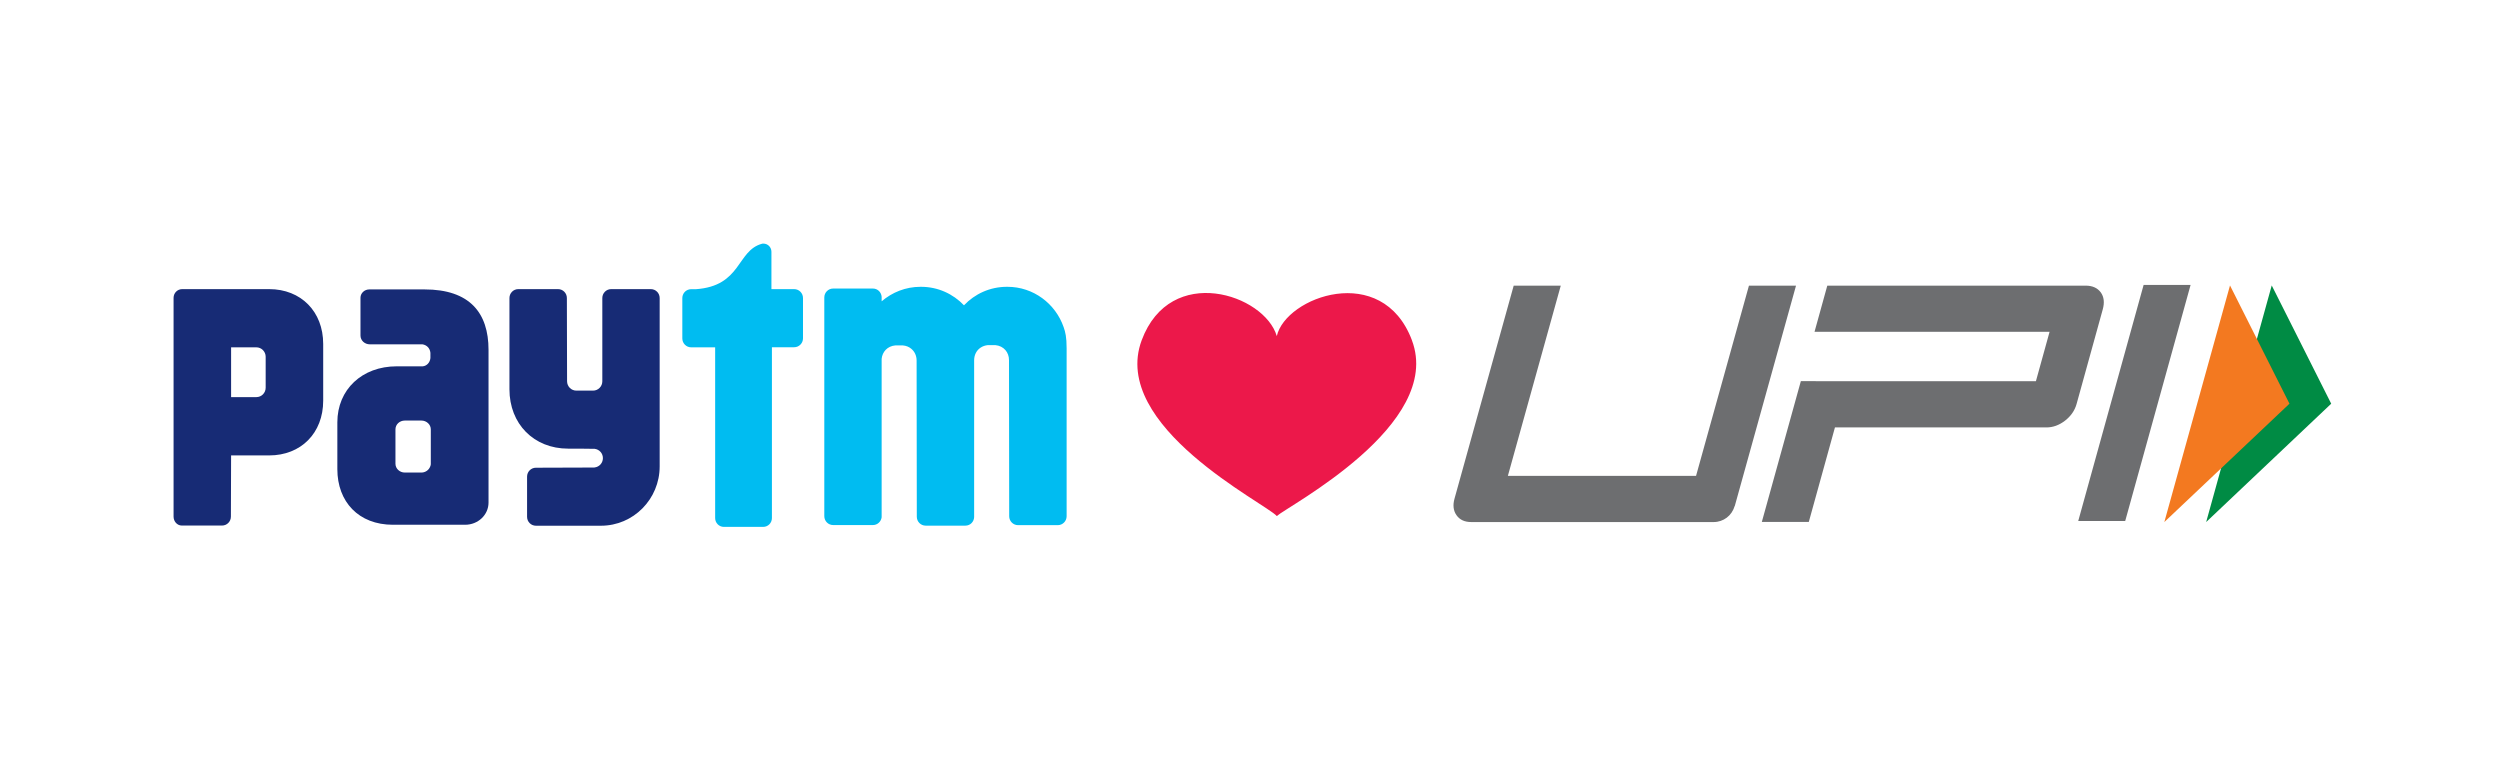 <svg xmlns="http://www.w3.org/2000/svg" width="180" height="55" viewBox="0 0 180 55" fill="none"><path d="M101.657 24.492C99.516 18.829 92.571 21.368 91.929 24.199C91.043 21.186 84.272 18.941 82.201 24.499C79.9 30.691 91.127 36.242 91.929 37.155C92.731 36.43 103.958 30.586 101.657 24.499V24.492Z" fill="#EC184A"></path><path d="M153.015 37.511H149.633L154.34 20.517H157.722L153.015 37.511Z" fill="#6D6E70"></path><path d="M151.257 21.054C151.02 20.733 150.658 20.566 150.17 20.566H131.565L130.645 23.892H134.027H147.569L146.585 27.448H133.043L129.661 27.442L126.851 37.581H130.233L132.116 30.775H147.338C147.813 30.775 148.259 30.614 148.684 30.287C149.103 29.959 149.382 29.561 149.514 29.087L151.397 22.281C151.536 21.786 151.488 21.375 151.257 21.054Z" fill="#6D6E70"></path><path d="M124.885 36.451C124.696 37.127 124.083 37.588 123.385 37.588H105.931C105.457 37.588 105.102 37.427 104.871 37.099C104.641 36.779 104.592 36.374 104.725 35.9L108.986 20.566H112.375L108.567 34.261H122.116L125.924 20.566H129.313L124.899 36.451H124.885Z" fill="#6D6E70"></path><path d="M163.565 20.552L167.847 29.066L158.844 37.587L163.565 20.552Z" fill="#008B44"></path><path d="M160.56 20.552L164.841 29.066L155.832 37.587L160.56 20.552Z" fill="#F37920"></path><path d="M76.581 23.551C75.995 21.863 74.405 20.65 72.537 20.65H72.495C71.281 20.65 70.186 21.159 69.406 21.982C68.624 21.159 67.53 20.65 66.316 20.65H66.275C65.208 20.65 64.231 21.047 63.478 21.696V21.368C63.45 21.033 63.185 20.775 62.851 20.775H59.985C59.636 20.775 59.35 21.061 59.35 21.417V37.163C59.35 37.518 59.636 37.804 59.985 37.804H62.851C63.171 37.804 63.436 37.56 63.478 37.246V25.95C63.478 25.908 63.478 25.873 63.478 25.838C63.527 25.336 63.89 24.918 64.469 24.869H64.998C65.243 24.89 65.445 24.973 65.605 25.106C65.856 25.308 65.996 25.615 65.996 25.956L66.01 37.204C66.01 37.56 66.296 37.846 66.644 37.846H69.51C69.852 37.846 70.124 37.574 70.138 37.232V25.936C70.138 25.566 70.305 25.224 70.605 25.029C70.751 24.931 70.926 24.869 71.128 24.848H71.658C72.278 24.904 72.655 25.378 72.648 25.936L72.662 37.169C72.662 37.525 72.948 37.811 73.297 37.811H76.163C76.511 37.811 76.797 37.525 76.797 37.169V25.085C76.797 24.262 76.707 23.913 76.581 23.551Z" fill="#00BCF1"></path><path d="M57.181 20.817H55.543V18.132C55.543 17.798 55.285 17.54 54.964 17.54C54.929 17.54 54.887 17.54 54.852 17.553C53.032 18.056 53.402 20.601 50.083 20.824H49.762C49.713 20.824 49.671 20.824 49.623 20.838C49.337 20.901 49.127 21.159 49.127 21.465V24.366C49.127 24.722 49.413 25.008 49.762 25.008H51.491V37.302C51.491 37.65 51.77 37.936 52.119 37.936H54.95C55.299 37.936 55.578 37.65 55.578 37.302V25.001H57.181C57.53 25.001 57.816 24.715 57.816 24.359V21.459C57.816 21.103 57.53 20.817 57.181 20.817Z" fill="#00BCF1"></path><path d="M46.868 20.817H44.002C43.653 20.817 43.367 21.103 43.367 21.458V27.455C43.367 27.825 43.068 28.125 42.698 28.125H41.499C41.129 28.125 40.829 27.825 40.829 27.448L40.815 21.458C40.815 21.103 40.529 20.817 40.181 20.817H37.315C36.966 20.817 36.68 21.103 36.68 21.458V28.027C36.68 30.524 38.437 32.302 40.906 32.302C40.906 32.302 42.761 32.302 42.817 32.316C43.151 32.358 43.409 32.636 43.409 32.985C43.409 33.334 43.151 33.613 42.824 33.655C42.81 33.655 42.796 33.655 42.775 33.662L38.584 33.676C38.235 33.676 37.949 33.962 37.949 34.317V37.211C37.949 37.567 38.235 37.852 38.584 37.852H43.27C45.606 37.852 47.496 35.935 47.496 33.578V21.458C47.496 21.103 47.21 20.817 46.861 20.817H46.868Z" fill="#172B75"></path><path d="M19.379 20.817H13.117C12.775 20.817 12.497 21.096 12.497 21.445V24.283V24.297C12.497 24.317 12.497 24.331 12.497 24.345V37.197C12.497 37.546 12.755 37.832 13.075 37.839H15.99C16.339 37.839 16.625 37.553 16.625 37.197L16.639 32.79H19.379C21.673 32.79 23.27 31.179 23.27 28.85V24.764C23.27 22.435 21.673 20.817 19.379 20.817ZM19.128 26.131V27.916C19.128 28.292 18.828 28.592 18.459 28.592H16.639V25.008H18.459C18.828 25.008 19.128 25.315 19.128 25.684V26.123V26.131Z" fill="#172B75"></path><path d="M30.564 20.838H26.59C26.241 20.838 25.955 21.11 25.955 21.438V22.588V22.602V24.157C25.955 24.513 26.255 24.792 26.632 24.792H30.418C30.718 24.84 30.955 25.057 30.99 25.405V25.782C30.955 26.11 30.725 26.347 30.439 26.375H28.563C26.067 26.375 24.289 28.048 24.289 30.405V33.78C24.289 36.123 25.816 37.783 28.291 37.783H33.486C34.421 37.783 35.174 37.072 35.174 36.186V25.189C35.174 22.518 33.814 20.838 30.564 20.838ZM31.018 32.937V33.39C31.018 33.425 31.018 33.459 31.004 33.494C31.004 33.529 30.99 33.557 30.976 33.585C30.885 33.836 30.634 34.024 30.341 34.024H29.149C28.772 34.024 28.473 33.738 28.473 33.39V32.825V31.367V30.914C28.473 30.559 28.772 30.28 29.149 30.28H30.341C30.711 30.28 31.018 30.566 31.018 30.914V32.937Z" fill="#172B75"></path></svg>